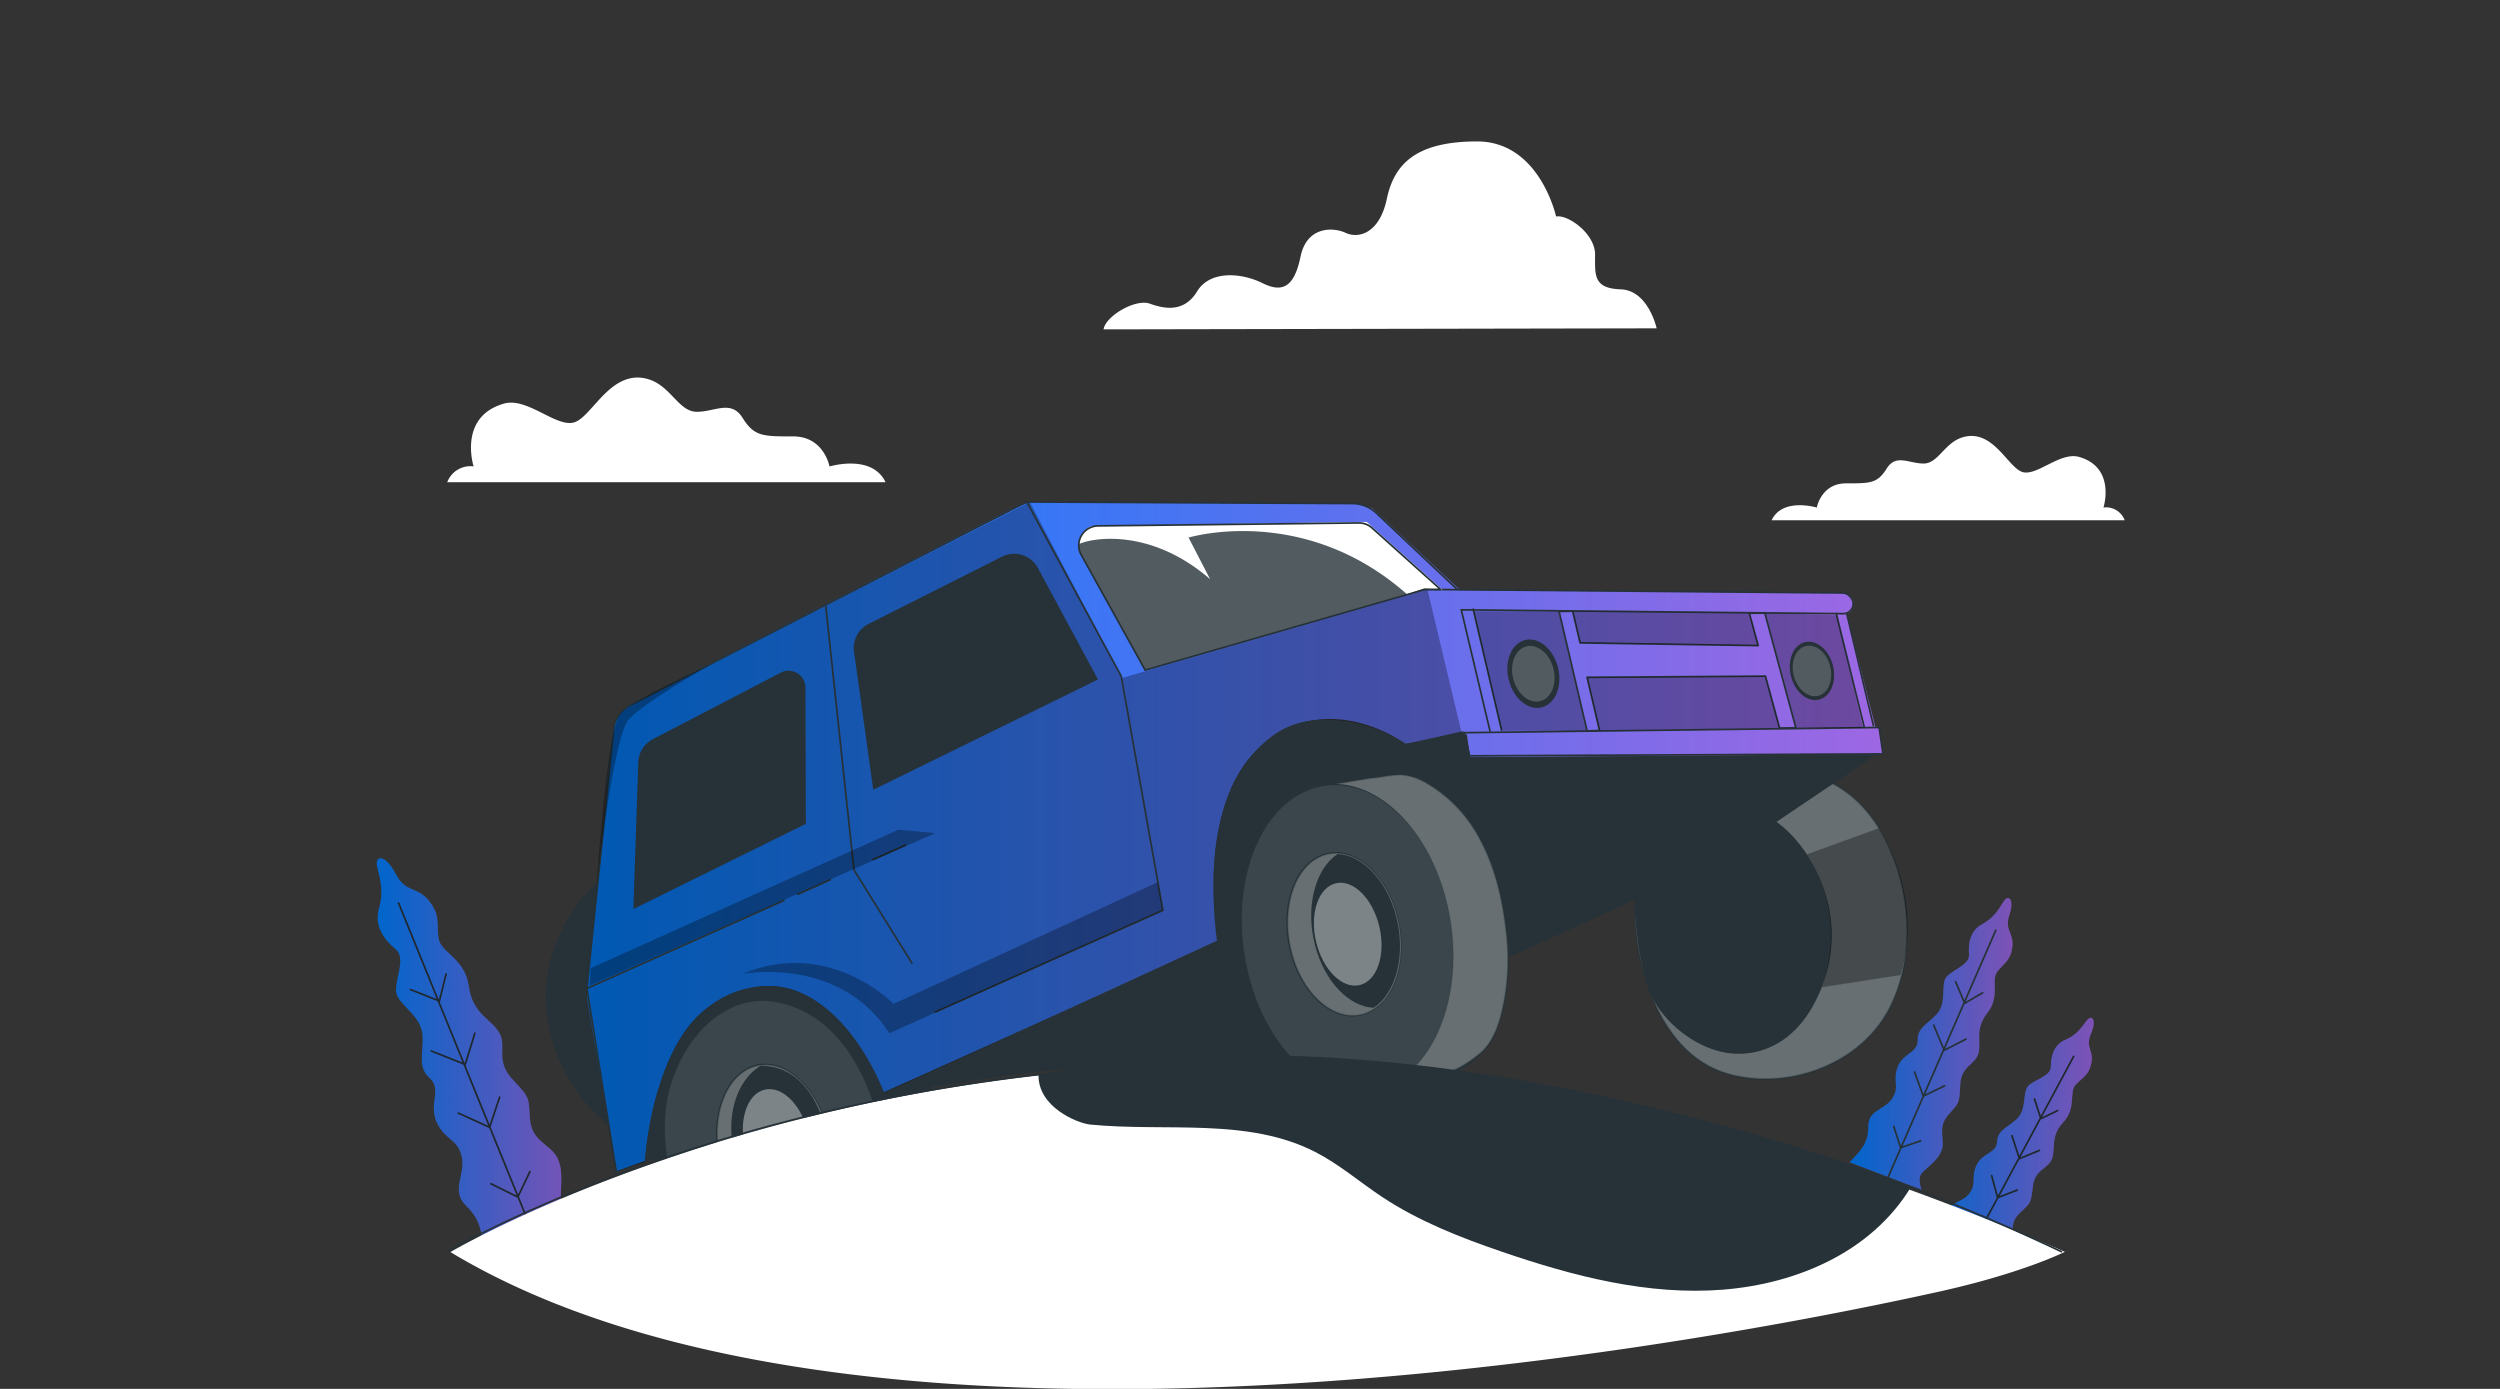 <svg xmlns="http://www.w3.org/2000/svg" width="1440" height="800" fill="none"><rect width="100%" height="100%" fill="#333333" stroke="none"/><g clip-path="url(#a)"><path fill="url(#b)" d="M1144.41 736.191s-.53-6.345 2.62-9.207c3.15-2.862 9.12-4.726 11.34-10.05 2.21-5.325-1.54-11.693 4.68-17.882 6.21-6.19 6.65-4.793 7.85-15.309 1.2-10.516 8.34-10.006 10.89-15.907 2.56-5.902-1.15-13.046 6.66-21.41 7.81-8.364 3.13-17.194 7.1-21.543 3.97-4.348 7.68-5.347 9.1-12.668 1.42-7.322-3.66-8.875-.2-16.884s.42-11.293-2.49-7.521c-2.9 3.772-5.61 8.253-12.29 11.093-6.68 2.84-8.39 9.363-8.39 15.53 0 6.168-11.71 7.721-13.88 12.292-2.18 4.57-.36 12.956-5.88 17.97-5.53 5.014-10.9 6.257-11.23 13.024-.33 6.766-8.45 6.079-11.83 13.467-3.37 7.388.38 10.272-4.12 16.24-4.51 5.968-13.31 4.925-13.98 13.8-.66 8.874-4.44 11.847-11.47 18.303l35.52 16.662Z"/><path stroke="#263238" stroke-linecap="round" stroke-linejoin="round" d="m1194.44 608.465-65.18 121.292M1134.34 704.02l2.62 11.115 10.45-2.618M1147.19 677.195l3.44 12.669 11.31-4.393M1158.88 654.145l4.28 13.245 11.56-4.77M1171.86 633l3.7 11.337 9.59-4.615"/><path fill="#000" d="M1144.41 736.191s-.53-6.345 2.62-9.207c3.15-2.862 9.12-4.726 11.34-10.05 2.21-5.325-1.54-11.693 4.68-17.882 6.21-6.19 6.65-4.793 7.85-15.309 1.2-10.516 8.34-10.006 10.89-15.907 2.56-5.902-1.15-13.046 6.66-21.41 7.81-8.364 3.13-17.194 7.1-21.543 3.97-4.348 7.68-5.347 9.1-12.668 1.42-7.322-3.66-8.875-.2-16.884s.42-11.293-2.49-7.521c-2.9 3.772-5.61 8.253-12.29 11.093-6.68 2.84-8.39 9.363-8.39 15.53 0 6.168-11.71 7.721-13.88 12.292-2.18 4.57-.36 12.956-5.88 17.97-5.53 5.014-10.9 6.257-11.23 13.024-.33 6.766-8.45 6.079-11.83 13.467-3.37 7.388.38 10.272-4.12 16.24-4.51 5.968-13.31 4.925-13.98 13.8-.66 8.874-4.44 11.847-11.47 18.303l35.52 16.662Z" opacity=".2"/><path fill="url(#c)" d="M333.708 703.532s-10.338-4.659-10.649-13.777c-.222-6.146 1.753-15.819-2.219-23.207-3.971-7.388-14.443-9.074-15.53-21.654-1.087-12.579.71-11.758-9.806-22.874-10.516-11.115-3.461-18.503-7.699-26.712-4.237-8.209-15.53-10.716-17.749-27.134-2.218-16.417-16.284-19.324-17.438-27.755-1.154-8.43 1.109-13.489-5.746-21.809-6.856-8.319-13.179-4.06-18.992-15.33-5.813-11.271-12.18-10.894-10.649-4.171 1.531 6.722 4.016 13.844 1.109 23.983-2.906 10.139 2.685 17.949 9.585 23.673 6.9 5.724-2.219 20.145.887 26.801 3.106 6.655 14.111 12.313 14.599 23.095.488 10.783-3.062 17.882 4.171 24.405 7.232 6.523-1.021 15.02 4.082 25.603 5.103 10.583 11.825 9.03 14.288 19.568 2.462 10.539-6.656 19.258 2.507 28.266 9.163 9.007 9.185 15.796 9.806 29.64l55.443-20.611Z"/><path stroke="#263238" stroke-linecap="round" stroke-linejoin="round" d="m229.57 520.16 78.273 192.31M282.789 681.857l15.464 7.632 6.988-14.665M264 641.145l17.993 8.186 5.813-17.393M248.445 605.38l19.502 7.765 5.569-17.993M236.359 569.968l16.729 6.612 3.86-15.553"/><path fill="#000" d="M333.708 703.532s-10.338-4.659-10.649-13.777c-.222-6.146 1.753-15.819-2.219-23.207-3.971-7.388-14.443-9.074-15.53-21.654-1.087-12.579.71-11.758-9.806-22.874-10.516-11.115-3.461-18.503-7.699-26.712-4.237-8.209-15.53-10.716-17.749-27.134-2.218-16.417-16.284-19.324-17.438-27.755-1.154-8.43 1.109-13.489-5.746-21.809-6.856-8.319-13.179-4.06-18.992-15.33-5.813-11.271-12.18-10.894-10.649-4.171 1.531 6.722 4.016 13.844 1.109 23.983-2.906 10.139 2.685 17.949 9.585 23.673 6.9 5.724-2.219 20.145.887 26.801 3.106 6.655 14.111 12.313 14.599 23.095.488 10.783-3.062 17.882 4.171 24.405 7.232 6.523-1.021 15.02 4.082 25.603 5.103 10.583 11.825 9.03 14.288 19.568 2.462 10.539-6.656 19.258 2.507 28.266 9.163 9.007 9.185 15.796 9.806 29.64l55.443-20.611Z" opacity=".2"/><path fill="url(#d)" d="M1106.87 685.254s-2.84-6.39.31-9.762c3.15-3.373 9.41-7.322 11.34-13.312 1.93-5.99-2.68-12.491 3.44-19.701 6.12-7.211 6.65-5.747 7.12-17.195.47-11.448 8.12-11.514 10.34-18.104 2.22-6.589-2.4-13.955 5.28-23.672 7.68-9.718 1.84-18.814 5.77-23.828 3.93-5.014 7.79-6.456 8.67-14.488.89-8.031-4.72-9.163-1.71-18.17 3.02-9.008-.53-12.225-3.32-7.876-2.8 4.348-5.35 9.362-12.29 13.112-6.95 3.749-8.21 10.826-7.66 17.482.56 6.656-11.93 9.363-13.89 14.488-1.95 5.125.78 13.999-4.75 19.967-5.52 5.968-11.09 7.699-10.93 15.021.15 7.321-8.59 7.299-11.58 15.53-3 8.231 1.33 11.093-3.02 17.882-4.35 6.789-13.82 6.478-13.85 16.107-.02 9.629-3.63 13.179-10.73 20.744l41.46 15.775Z"/><path fill="#000" d="M1106.87 685.254s-2.84-6.39.31-9.762c3.15-3.373 9.41-7.322 11.34-13.312 1.93-5.99-2.68-12.491 3.44-19.701 6.12-7.211 6.65-5.747 7.12-17.195.47-11.448 8.12-11.514 10.34-18.104 2.22-6.589-2.4-13.955 5.28-23.672 7.68-9.718 1.84-18.814 5.77-23.828 3.93-5.014 7.79-6.456 8.67-14.488.89-8.031-4.72-9.163-1.71-18.17 3.02-9.008-.53-12.225-3.32-7.876-2.8 4.348-5.35 9.362-12.29 13.112-6.95 3.749-8.21 10.826-7.66 17.482.56 6.656-11.93 9.363-13.89 14.488-1.95 5.125.78 13.999-4.75 19.967-5.52 5.968-11.09 7.699-10.93 15.021.15 7.321-8.59 7.299-11.58 15.53-3 8.231 1.33 11.093-3.02 17.882-4.35 6.789-13.82 6.478-13.85 16.107-.02 9.629-3.63 13.179-10.73 20.744l41.46 15.775Z" opacity=".2"/><path stroke="#263238" stroke-linecap="round" stroke-linejoin="round" d="m1149.58 535.828-62.1 142.369M1090.81 648.797l3.97 12.269 11.5-3.927M1102.77 617.449l5.04 13.933 12.34-5.99M1113.82 590.449l6.03 14.51 12.54-6.412M1126.45 565.488l5.21 12.402 10.34-6.056"/><path fill="#fff" d="m635.648 189.715 318.572-.599s-4.726-21.875-20.678-22.452c-15.951-.577-14.776-8.276-14.776-20.101s-15.375-23.051-22.474-21.876c0 0-9.429-43.218-45.482-43.218-36.052 0-47.9 13.666-52.026 33.168-4.127 19.502-15.975 23.052-23.651 19.502-7.676-3.55-22.452-3.55-26.002 13.6-3.55 17.15-10.051 21.276-21.876 15.375-11.825-5.902-30.151-7.699-37.716 4.726-7.566 12.424-18.925 10.05-27.201 7.077-8.275-2.973-25.514 7.1-26.69 14.798ZM510.074 277.751H257.617a14.27 14.27 0 0 1 15.176-9.118s-9.119-28.598 17.527-36.164c13.644-3.882 30.705 14.577 40.955 10.628 10.25-3.95 20.878-30.595 41.755-24.805 13.311 3.706 17.749 18.903 28.354 18.903s19.679-7.099 26.379 3.55c6.7 10.649 11.426 10.627 29.153 10.627 17.727 0 20.877 17.327 20.877 17.327s24.405-7.476 32.281 9.052ZM1020.45 299.671h203.38a11.48 11.48 0 0 0-12.23-7.344s7.35-23.052-14.11-29.153c-11.09-3.106-24.76 11.759-32.99 8.564-8.23-3.195-16.75-24.649-33.63-19.967-10.83 2.972-14.29 15.219-22.86 15.219-8.56 0-15.86-5.702-21.25 2.862-5.39 8.564-9.21 8.564-23.47 8.564-14.27 0-16.82 13.955-16.82 13.955s-19.68-6.034-26.02 7.3Z"/><path fill="url(#e)" d="m844.897 422.96 1.931 13.312 237.772-1.931-2.22-15.219-2.22-.533-16.4-65.116s3.89-.222 3.89-6.323c0-6.102-9.63-5.613-9.63-5.613l-217.005-1.598-50.563-47.19-8.364-2.573-188.915-1.043-10.916 4.171-220.375 113.149a21.808 21.808 0 0 0-8.453 13.667c-1.975 9.607-6.656 67.38-6.656 67.38l-8.875 79.293.311 9.163 16.95 98.618 16.64-6.057s3.883-68.201 38.582-89.988c34.699-21.786 70.219-12.113 98.196 50.829l193.153-86.881s-12.646-72.638 19.967-108.136c32.614-35.497 75.433-15.375 87.702-5.679l35.498-5.702Z"/><path fill="#000" d="m646.22 390.524-53.047-101.391-230.204 117.054s-8.253 3.128-9.828 18.77c-1.576 15.641-15.93 143.944-15.93 143.944l17.35 106.05 17.371-5.569s7.344-85.417 56.065-98.95c48.721-13.534 80.979 59.791 80.979 59.791l193.198-88.944s-9.54-48.011 8.719-88.168c18.259-40.157 66.758-45.371 94.913-24.516l36.385-5.236-19.968-83.775-176.003 50.94Z" opacity=".3"/><path fill="#263238" stroke="#263238" stroke-miterlimit="10" d="M1032.44 445.191s32.88-1.198 53.24 38.05c14.91 28.642 17.75 66.669 3.27 96.354-16.27 33.28-58.53 48.81-93.386 39.07-43.352-12.158-57.951-73.214-52.803-112.351l89.679-61.123Z"/><path fill="#fff" stroke="#263238" stroke-miterlimit="10" d="M1032.41 445.078s32.86-1.176 53.25 38.049c14.89 28.665 17.75 66.692 3.24 96.355-16.26 33.279-58.53 48.81-93.383 39.092-43.352-12.18-57.95-73.214-52.803-112.351l89.696-61.145Z" opacity=".3"/><path fill="#263238" d="M734.605 530.827s27.334-.976 44.373 31.66c12.402 23.828 14.776 55.465 2.706 80.137-13.511 27.666-48.676 40.645-77.651 32.502-36.053-10.117-48.189-60.856-43.907-93.448l74.479-50.851Z"/><path fill="#263238" d="M734.588 530.765s27.312-.976 44.373 31.637c12.402 23.828 14.776 55.466 2.707 80.137a62.657 62.657 0 0 1-36.097 30.839 69.807 69.807 0 0 1-41.555 1.664c-36.075-10.117-48.211-60.857-43.929-93.426l74.501-50.851Z" opacity=".3"/><path stroke="#263238" stroke-linecap="round" stroke-linejoin="round" d="M372.109 668.983c1.509-20.211 9.984-86.193 55.932-98.551 54.422-14.62 80.979 59.792 80.979 59.792l192.71-86.748s-13.312-78.717 24.294-112.484c37.605-33.767 83.353-2.219 83.353-2.219l32.858-5.346"/><path fill="#263238" d="M813.386 615.269c-22.63-2.115-44.779-3.468-66.448-4.06h-.998c-14.488-14.155-25.625-36.119-29.619-61.855-7.521-48.366 12.957-91.696 45.748-96.798 32.791-5.103 65.449 29.973 72.971 78.317 5.435 34.854-3.683 67.18-21.654 84.396Z"/><path fill="#263238" d="M1045.05 577.973c-12.26 23.163-31.34 30.218-47.296 28.842-20.456-1.641-42.775-19.435-48.81-39.003-7.21-23.029-7.521-49.364-7.521-49.364l-71.684 32.591c-6.167-66.558-34.499-91.296-49.453-99.838a28.84 28.84 0 0 0-16.085-3.638c-40.733 2.485-78.228 3.993-87.768 64.34a123.032 123.032 0 0 0 30.617 99.216 1050.203 1050.203 0 0 0-244.381 21.61c-22.364-46.747-53.047-63.586-80.004-51.561-33.723 15.042-38.825 86.105-38.825 86.105l-12.402 1.242c3.904-43.795 20.167-91.651 64.783-99.838 44.617-8.186 72.749 61.5 72.749 61.5l193.197-88.944c-4.304-20.833-10.45-85.173 29.774-116.589 31.748-24.782 77.385 3.994 77.385 3.994l33.546-7.499 3.949 14.998 233.359-1.109-56.91 38.382c21.58 15.264 45.95 58.904 21.78 104.563ZM343.863 508.109l-6.656 60.791 12.912 79.515s-32.902-26.224-35.697-69.11c-2.796-42.886 29.441-71.196 29.441-71.196Z"/><path stroke="#263238" stroke-linecap="round" stroke-linejoin="round" d="m355.019 675.173-16.972-105.829 15.375-149.202a17.742 17.742 0 0 1 9.54-13.955l228.296-117.054 187.873.909a19.975 19.975 0 0 1 13.622 5.458l46.391 43.796M451.508 518.715 338.07 569.322M478.203 506.781l-18.703 8.364M521.617 486.766l-18.703 8.342"/><path stroke="#263238" stroke-linecap="round" stroke-linejoin="round" d="m591.554 289.289 54.29 100.259 23.983 134.826-131.054 58.527M475.672 349.391l16.196 151.664 33.368 53.647M841.768 351.256l219.952 2.219a5.79 5.79 0 0 0 3.64-1.287 5.786 5.786 0 0 0 1.43-1.759c.35-.676.56-1.416.62-2.176.06-.76-.03-1.524-.28-2.247a5.574 5.574 0 0 0-1.13-1.96l-.53-.6a5.61 5.61 0 0 0-1.89-1.402 5.656 5.656 0 0 0-2.3-.506l-238.991-2.018a19.37 19.37 0 0 0-3.217.266l-159.408 45.748M843.383 422.03l3.106 13.334 238.101-1.109-2.2-15.22-239.007 2.995Z"/><path stroke="#263238" stroke-miterlimit="10" d="m864.974 420.918-16.529-70.441M858.317 421.385l-16.684-70.397M1079.2 418.391l-15.44-64.829M1057.59 353.008l16.22 65.848"/><path fill="#000" d="m898.029 352.188 16.13 68.844-49.209-.111-16.13-68.866 49.209.133Z" opacity=".3"/><path fill="#263238" d="M897.43 384.534c2.662 10.716-1.553 20.966-9.407 22.919-7.854 1.952-16.351-5.17-18.991-15.886-2.64-10.716 1.553-20.966 9.407-22.918 7.854-1.952 16.351 5.214 18.991 15.885Z"/><path fill="#000" d="m1016.57 353.184 17.84 66.048h38.67l-15.09-64.85-41.42-1.198Z" opacity=".3"/><path fill="#263238" d="M1055.82 383.447c2.21 9.141-1.34 17.882-8.04 19.546-6.7 1.664-13.95-4.437-16.21-13.555-2.27-9.119 1.35-17.883 8.03-19.547 6.67-1.663 13.95 4.416 16.22 13.556Z"/><path fill="#fff" d="M894.792 385.222c2.218 8.719-1.287 17.061-7.654 18.658-6.368 1.598-13.312-4.215-15.531-12.934-2.218-8.72 1.265-17.062 7.654-18.637 6.39-1.575 13.379 4.216 15.531 12.913ZM1054.2 383.846c1.97 7.92-1.16 15.53-6.95 16.95s-12.09-3.838-14.06-11.759c-1.98-7.92 1.15-15.53 6.96-16.928 5.81-1.397 12.09 3.816 14.05 11.737Z" opacity=".2"/><path stroke="#263238" stroke-linecap="round" stroke-linejoin="round" d="m905.863 352.055 4.26 18.259 102.607 1.553-5.1-18.681h8.94l17.84 66.049-9.36.133-8.15-29.907-102.739.665 7.144 30.639-7.144.267-16.13-68.844 7.832-.133Z"/><path fill="#263238" d="m463.955 396.049.222 78.472-99.372 49.098 2.862-84.529a15.525 15.525 0 0 1 8.32-13.312l73.769-38.36a9.756 9.756 0 0 1 9.507.354 9.76 9.76 0 0 1 4.692 8.277ZM632.435 391.389l-129.434 63.519-11.093-79.515a15.526 15.526 0 0 1 8.386-16.019l76.853-38.737a15.53 15.53 0 0 1 20.655 6.478l34.633 64.274ZM829.741 339.494h-8.875l-161.249 46.48-36.807-66.337a11.202 11.202 0 0 1 5.902-16.018 10.947 10.947 0 0 1 3.771-.71l150.156-1.686h.511a11.096 11.096 0 0 1 7.033 2.773l39.58 35.498"/><path fill="#fff" d="m830.846 339.673-10.649-.71-9.762 3.328c-59.592-52.737-125.818-32.636-125.818-32.636l12.402 23.961c-35.099-30.395-69.177-23.429-75.433-20.234a11.243 11.243 0 0 1 7.344-10.383l154.438-2.374h3.86l3.173 2.84 40.445 36.208Z"/><path fill="#fff" d="M829.741 339.494h-8.875l-161.249 46.48-36.807-66.337a11.202 11.202 0 0 1 5.902-16.018 10.947 10.947 0 0 1 3.771-.71l150.156-1.686h.511a11.096 11.096 0 0 1 7.033 2.773l39.58 35.498" opacity=".2"/><path stroke="#263238" stroke-linecap="round" stroke-linejoin="round" d="M829.741 339.494h-8.875l-161.249 46.48-36.807-66.337a11.202 11.202 0 0 1 5.902-16.018 10.947 10.947 0 0 1 3.771-.71l150.156-1.686h.511a11.096 11.096 0 0 1 7.033 2.773l39.58 35.498"/><path fill="#000" d="m822.641 491.892 29.197-9.74a153.083 153.083 0 0 1 16.018 68.578l-30.817 4.437s-1.064-33.612-14.398-63.275ZM1040.77 492.09l41.45-15.02s26.62 38.693 12.4 84.552l-45.26 7.055s16.04-39.469-8.59-76.587Z" opacity=".33"/><path fill="#000" d="M410.535 382.18s-39.713 22.186-48.544 32.458c-8.83 10.272-18.436 96.355-18.436 96.355s5.857-91.43 13.622-99.971c7.765-8.542 53.358-28.842 53.358-28.842ZM666.935 508.109l-152.242 70.153s-36.918-38.404-87.302-17.239c0 0 55.754-10.96 84.884 34.123l157.522-70.774-2.862-16.263ZM340.335 557.607l177.112-79.693 21.321 1.952-199.143 87.813.71-10.072ZM1007.63 353.186l5.1 18.681-102.611-1.553-4.26-18.259 101.771 1.131ZM1016.9 389.457l8.14 29.907-103.74 1.398-7.144-30.639 102.744-.666Z" opacity=".3"/><path fill="#263238" stroke="#263238" stroke-miterlimit="10" d="M786.06 626.208c-.643-.221.754-18.325.51-19.457-2.13-9.939-4.274-19.879-6.434-29.818-2.603-12.099-5.214-24.19-7.831-36.275l-7.854-36.318-6.523-30.262-3.838-17.749a67.614 67.614 0 0 0-.488-2.219l53.712-8.298s44.373 6.878 57.263 72.771c6.656 33.679 3.616 55.244-.621 68.023-2.086 6.279-4.083 12.691-8.631 17.749-12.801 14.11-28.332 17.993-51.516 20.389-4.548.266-13.157 1.353-17.749 1.464Z"/><path fill="#fff" stroke="#263238" stroke-miterlimit="10" d="M822.639 621.55c-8.874 2.507-31.504 4.193-32.015 4.104l-19.79-91.718a92510.642 92510.642 0 0 0-15.219-70.552c-.4-1.886-.799-3.772-1.221-5.657-.532-2.507-1.42-3.284 1.087-3.994 4.438-1.287 9.718-1.309 14.111-2.218l19.635-3.262c6.456-.399 13.311-2.551 19.967-1.753a34.066 34.066 0 0 1 11.892 4.216 80.267 80.267 0 0 1 31.527 32.991c9.052 16.839 13.178 36.03 15.153 54.911a130.907 130.907 0 0 1-2.507 43.374c-1.997 8.586-5.569 18.924-12.957 24.937-9.851 7.987-16.506 10.915-29.663 14.621Z" opacity=".3"/><path fill="#263238" stroke="#263238" stroke-miterlimit="10" d="M813.386 615.272c-15.531 14.887-47.412 15.974-66.448-4.06-.222-.244-26.623-36.142-30.617-61.877-7.521-48.366 12.957-91.696 45.748-96.799 32.791-5.103 65.449 29.974 72.971 78.317 5.435 34.877-3.683 67.202-21.654 84.419Z"/><path fill="#fff" stroke="#263238" stroke-miterlimit="10" d="M813.835 615.425c-23.451 22.518-61.079 5.701-67.89-4.305-14.488-14.154-25.181-35.919-29.175-61.633-7.432-48.366 12.957-91.74 45.815-96.798 32.857-5.059 65.449 29.973 72.97 78.317 5.369 34.943-3.816 67.269-21.72 84.419Z" opacity=".1"/><path fill="#263238" stroke="#263238" stroke-miterlimit="10" d="M791.243 580.018a23.18 23.18 0 0 1-5.347 2.662c-16.595 5.68-35.321-9.917-41.799-34.832-6.478-24.915 1.686-49.675 18.282-55.333a21.524 21.524 0 0 1 8.075-1.131c14.199.688 28.288 15.042 33.723 35.941 5.769 22.076 0 44.018-12.934 52.693Z"/><path fill="#263238" stroke="#263238" stroke-miterlimit="10" d="M791.421 581.061a23.008 23.008 0 0 1-5.414 2.729c-16.795 5.724-35.742-10.051-42.309-35.254-6.567-25.204 1.709-50.274 18.504-55.998a21.629 21.629 0 0 1 8.164-1.154c14.377.71 28.62 15.22 34.145 36.385 5.857 22.32.044 44.55-13.09 53.292Z"/><path fill="#fff" stroke="#263238" stroke-miterlimit="10" d="M791.668 581.126a23.755 23.755 0 0 1-5.413 2.707c-16.795 5.746-35.742-10.028-42.309-35.254-6.568-25.226 1.73-50.252 18.503-55.998a21.716 21.716 0 0 1 8.187-1.131c14.376.687 28.598 15.197 34.122 36.363 5.835 22.319-.022 44.55-13.09 53.313Z" opacity=".3"/><path fill="#263238" d="M791.246 580.506c-14.222-.665-28.31-15.02-33.768-35.941-5.768-22.054 0-44.04 12.979-52.67 14.199.687 28.265 15.02 33.723 35.941 5.746 22.053 0 44.018-12.934 52.67Z"/><path fill="#263238" stroke="#263238" stroke-miterlimit="10" d="M783.134 567.411c10.071-2.351 15.171-17.383 11.391-33.575-3.78-16.192-15.008-27.413-25.079-25.062-10.071 2.351-15.171 17.383-11.391 33.576 3.78 16.192 15.008 27.412 25.079 25.061Z"/><path fill="#fff" d="M783.134 567.411c10.071-2.351 15.171-17.383 11.391-33.575-3.78-16.192-15.008-27.413-25.079-25.062-10.071 2.351-15.171 17.383-11.391 33.576 3.78 16.192 15.008 27.412 25.079 25.061Z" opacity=".4"/><path fill="#263238" d="M475.43 738.936a61.404 61.404 0 0 0 14.975-5.014c21.233-10.782 39.936-23.229 47.213-48.033 5.724-19.768 2.751-44.572-2.574-64.029l-26.623 9.695-8.875-11.625s22.253 89.676-24.116 119.006Z"/><path fill="#263238" d="M505.442 633.018s-32.325-67.291-77.052-55.044c-44.728 12.247-45.038 85.35-45.038 85.35s8.075 87.458 76.143 79.871c55.776-6.168 50.429-81.224 45.947-110.177Z"/><path fill="#fff" stroke="#263238" stroke-miterlimit="10" d="M490.066 607.839c-10.05-15.353-24.405-27.289-43.307-30.683a41.77 41.77 0 0 0-18.37.798c-22.187 6.057-36.83 28.11-42.509 48.654-7.366 26.624-.244 62.122 15.22 85.861 13.511 20.744 33.279 33.767 58.394 30.75 43.906-5.302 54.245-56.464 46.746-94.535a116.35 116.35 0 0 0-16.174-40.845Z" opacity=".1"/><path fill="#263238" stroke="#263238" stroke-miterlimit="10" d="M462.696 701.908a22.692 22.692 0 0 1-5.347 2.662c-16.595 5.68-35.32-9.917-41.799-34.832-6.478-24.915 1.686-49.675 18.282-55.333a21.162 21.162 0 0 1 8.075-1.131c14.222.688 28.288 15.02 33.746 35.942 5.746 22.053-.023 44.017-12.957 52.692Z"/><path fill="#263238" stroke="#263238" stroke-miterlimit="10" d="M462.918 702.951a22.174 22.174 0 0 1-5.413 2.707c-16.795 5.746-35.742-10.028-42.309-35.232-6.568-25.203 1.73-50.274 18.503-55.998a21.308 21.308 0 0 1 8.187-1.153c14.376.71 28.62 15.219 34.122 36.363 5.835 22.341 0 44.55-13.09 53.313Z"/><path fill="#fff" stroke="#263238" stroke-miterlimit="10" d="M463.074 703.017a23.294 23.294 0 0 1-5.413 2.707c-16.795 5.724-35.742-10.05-42.309-35.254-6.567-25.203 1.73-50.252 18.503-55.998a21.262 21.262 0 0 1 8.187-1.131c14.376.687 28.62 15.197 34.122 36.363 5.88 22.319.045 44.55-13.09 53.313Z" opacity=".3"/><path fill="#263238" d="M461.981 703.062c-15.752-.665-32.347-15.53-38.36-36.496-6.323-22.053.133-44.04 14.51-52.714 19.657 0 31.305 14.975 37.295 35.875 6.323 22.031.954 44.638-13.445 53.335Z"/><path fill="#263238" stroke="#263238" stroke-miterlimit="10" d="M470.19 654.893c3.793 16.196-1.309 31.239-11.382 33.59-10.073 2.352-21.299-8.874-25.07-25.07-3.772-16.196 1.309-31.238 11.381-33.59 10.073-2.352 21.299 8.874 25.071 25.07Z"/><path fill="#fff" d="M454.181 686.275c10.071-2.351 15.171-17.384 11.391-33.576-3.78-16.192-15.008-27.412-25.079-25.061-10.071 2.351-15.171 17.383-11.391 33.575 3.78 16.192 15.008 27.413 25.079 25.062Z" opacity=".4"/><path fill="#263238" stroke="#263238" stroke-miterlimit="10" d="M1020.14 533.335c4.2 23.784-4.99 45.282-20.542 48.033-15.552 2.751-31.526-14.31-35.741-38.093-4.216-23.784 5.014-45.26 20.544-48.011 15.53-2.751 31.549 14.31 35.739 38.071Z"/><path fill="#fff" d="M1189.36 721.06c-134.61-58.527-259.714-92.117-366.43-103.565a273.48 273.48 0 0 0-6.988-.665c-22.63-2.115-44.78-3.469-66.448-4.06h-.998a1049.206 1049.206 0 0 0-243.272 21.565 1066.106 1066.106 0 0 0-37.583 8.541 1016.925 1016.925 0 0 0-52.56 14.466c-14.347 4.437-27.799 8.874-40.356 13.311a821.912 821.912 0 0 0-17.039 6.168c-62.898 23.451-98.241 44.373-98.241 44.373 228.074 137.421 681.116 61.943 859.205 22.408 47.19-10.628 70.71-22.542 70.71-22.542Z"/><path fill="#263238" d="M598.206 618.913c-.577 18.77 22.452 28.11 29.818 28.842 43.774 4.304 90.719-4.259 129.812 15.908 13.644 7.033 25.381 17.216 38.182 25.714 21.254 14.11 45.282 23.495 69.421 31.748 40.955 13.999 83.93 25.181 127.06 21.72 43.131-3.461 85.701-22.053 108.161-59.037 0 0-272.206-110.865-502.454-64.895Z"/><path stroke="#263238" stroke-linecap="round" stroke-linejoin="round" d="M1187.41 720.971c-130.28-61.855-253.992-92.384-366.431-103.61l-6.989-.665c-22.63-2.101-44.779-3.454-66.448-4.06h-.998a1049.25 1049.25 0 0 0-243.383 21.631 1067.093 1067.093 0 0 0-37.583 8.542 1016.178 1016.178 0 0 0-52.559 14.465c-14.347 4.437-27.799 8.875-40.357 13.312a679.664 679.664 0 0 0-17.039 6.168c-62.898 23.45-98.24 44.372-98.24 44.372"/></g><defs><linearGradient id="b" x1="1108.89" x2="1205.99" y1="661.221" y2="661.221" gradientUnits="userSpaceOnUse"><stop stop-color="#007FFF"/><stop offset="1" stop-color="#9E67E3"/></linearGradient><linearGradient id="c" x1="217" x2="333.708" y1="609.257" y2="609.257" gradientUnits="userSpaceOnUse"><stop stop-color="#007FFF"/><stop offset="1" stop-color="#9E67E3"/></linearGradient><linearGradient id="d" x1="1065.41" x2="1159.24" y1="601.24" y2="601.24" gradientUnits="userSpaceOnUse"><stop stop-color="#007FFF"/><stop offset="1" stop-color="#9E67E3"/></linearGradient><linearGradient id="e" x1="337.898" x2="1084.6" y1="481.853" y2="481.853" gradientUnits="userSpaceOnUse"><stop stop-color="#007FFF"/><stop offset="1" stop-color="#9E67E3"/></linearGradient><clipPath id="a"><path fill="#fff" d="M0 0h1440v800H0z"/></clipPath></defs></svg>